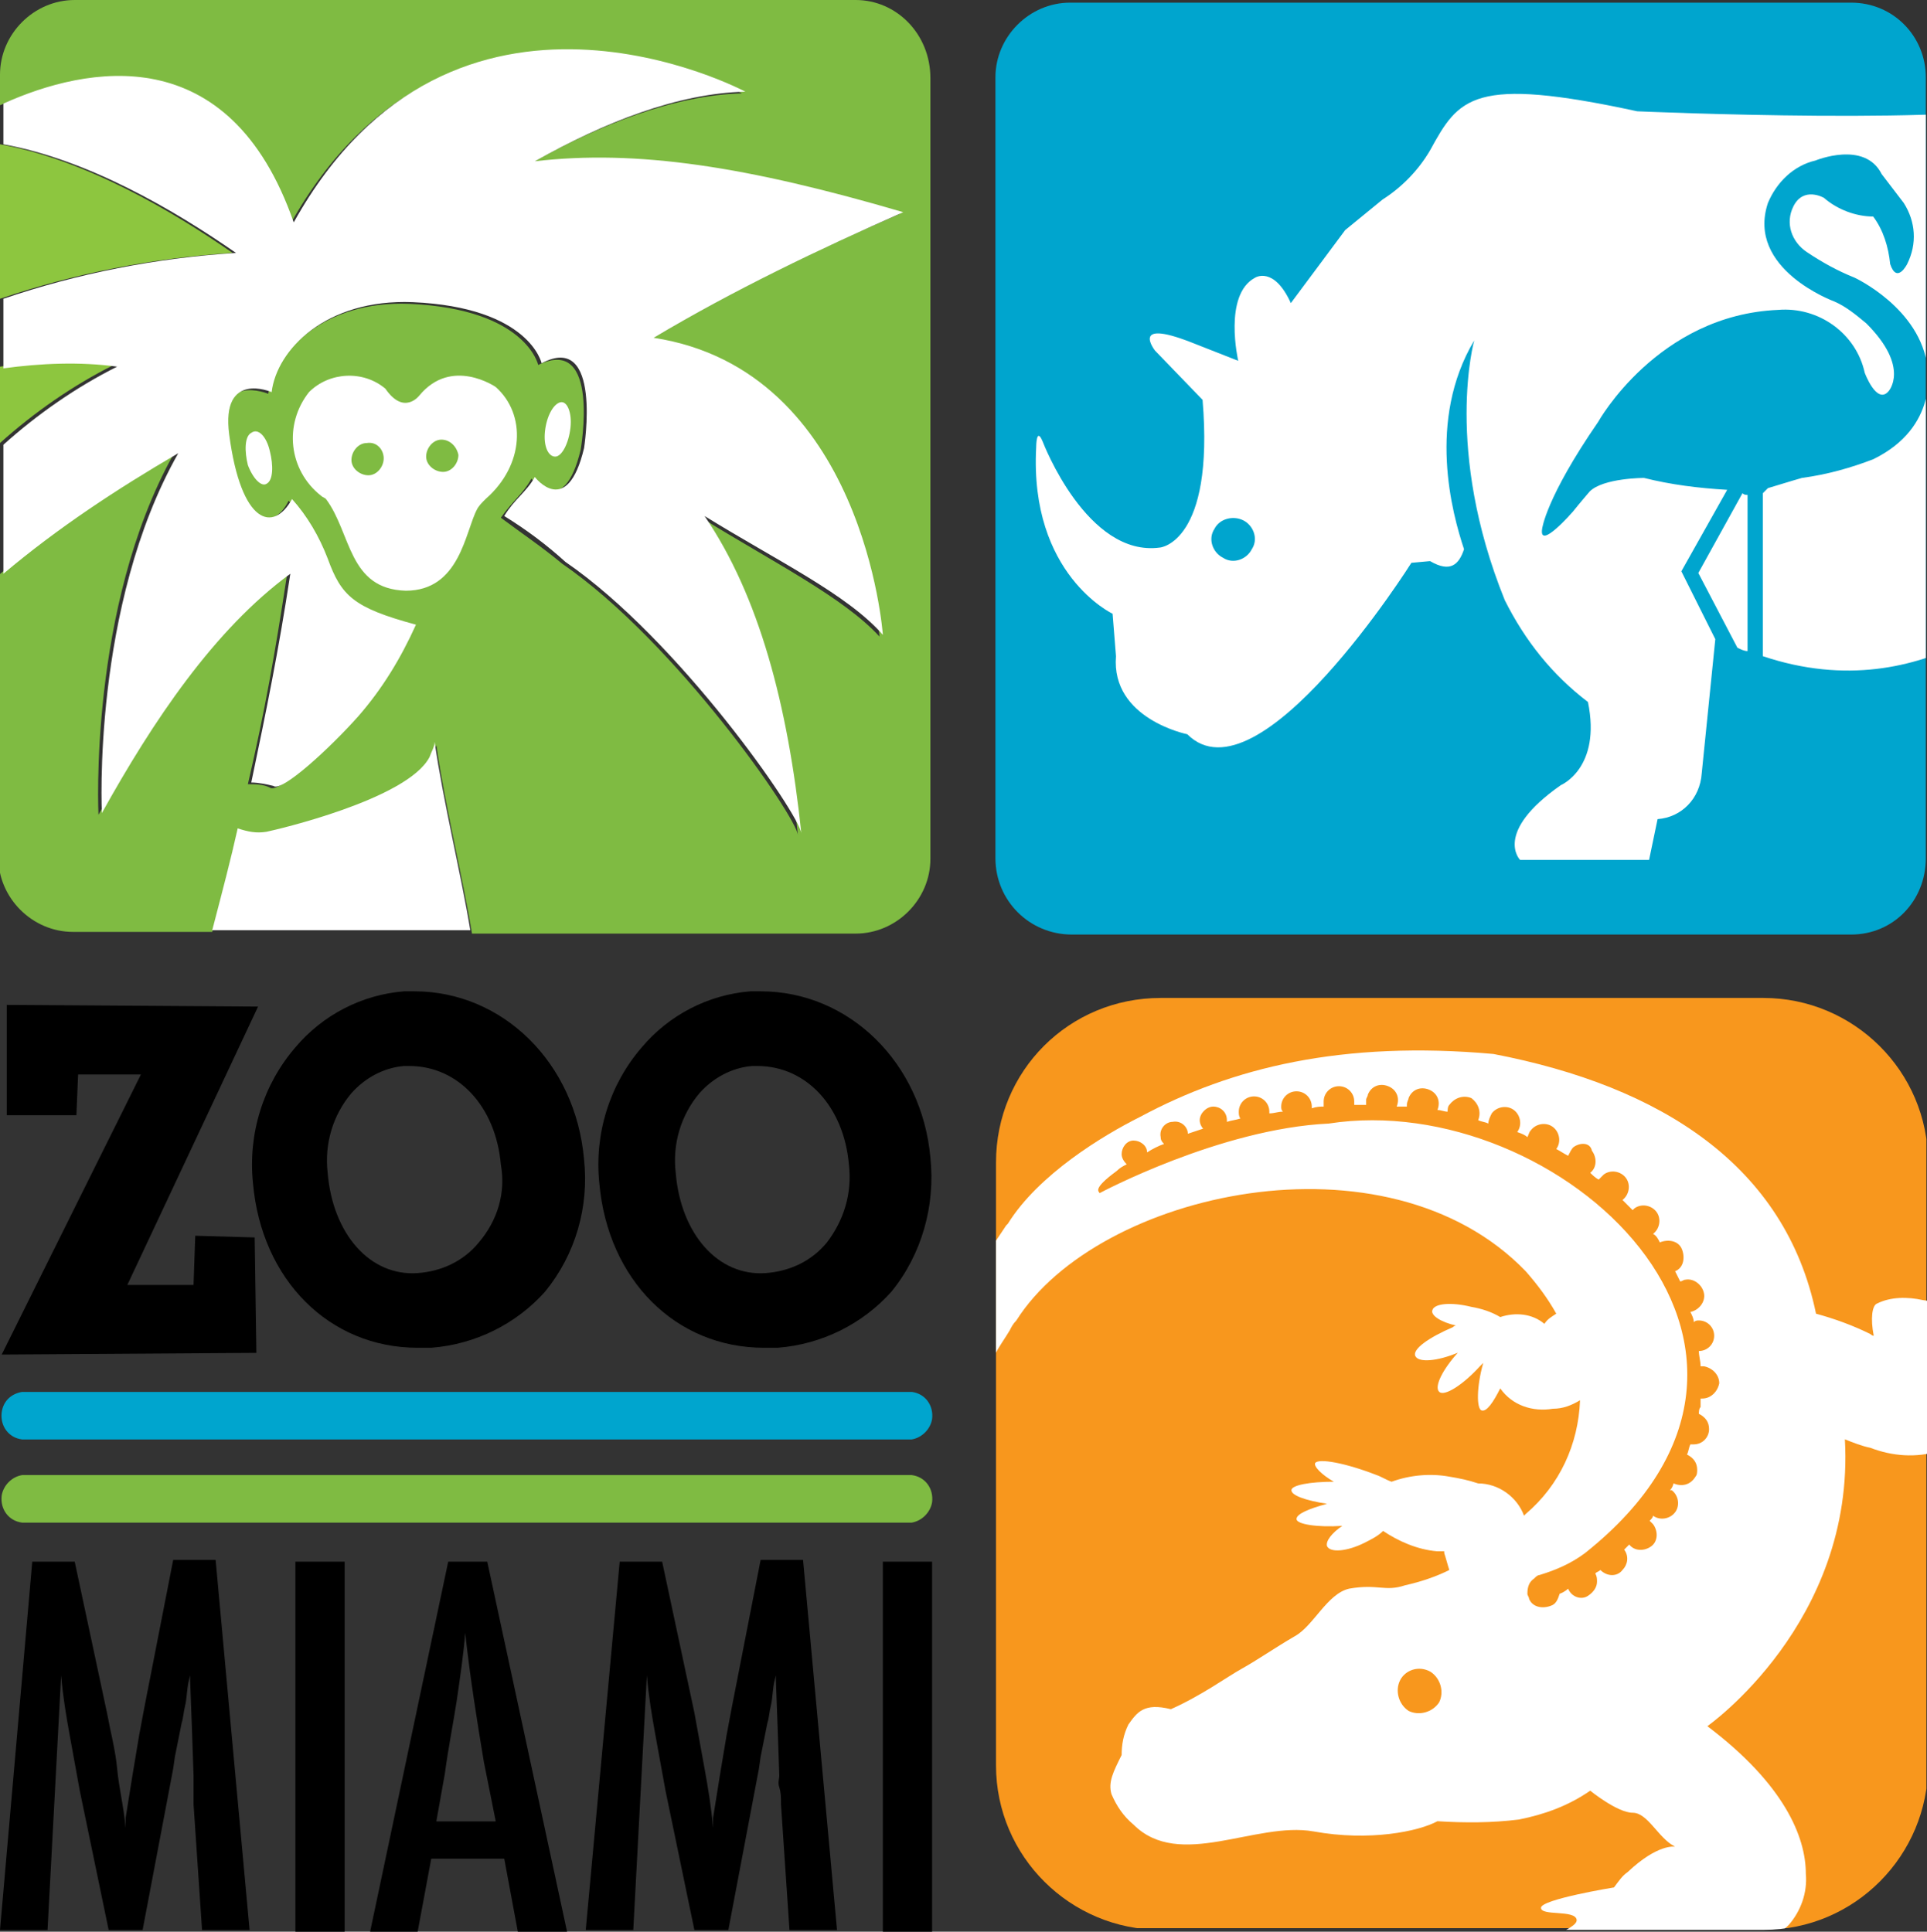 <svg xmlns="http://www.w3.org/2000/svg" xmlns:xlink="http://www.w3.org/1999/xlink" id="Layer_1" x="0px" y="0px" viewBox="0 0 113.5 113.8" style="enable-background:new 0 0 113.5 113.8;" xml:space="preserve"><rect x="0" y="0" width="113.5" height="113.8" fill="#333333" stroke="none"/><style type="text/css">	.st0{clip-path:url(#SVGID_00000180366175073754140880000009526560025146728624_);}	.st1{fill:#00A5CE;}	.st2{fill:#FFFFFF;}	.st3{clip-path:url(#SVGID_00000111159277627537898620000004015443974659683499_);}	.st4{fill-rule:evenodd;clip-rule:evenodd;fill:#F8971D;}	.st5{fill-rule:evenodd;clip-rule:evenodd;fill:#FFFFFF;}	.st6{fill:#8DC63F;}	.st7{fill:#7FBB42;}	.st8{fill-rule:evenodd;clip-rule:evenodd;fill:#00A5CE;}	.st9{fill-rule:evenodd;clip-rule:evenodd;fill:#7FBB42;}</style><g id="Group_9204" transform="translate(-140 -54)">	<g id="Group_8" transform="translate(198.631 54.156)">		<g>			<defs>				<path id="SVGID_1_" d="M4.4,0C2,0,0,2,0,4.4c0,0,0,0,0,0v46c0,2.5,2,4.5,4.4,4.5c0,0,0,0,0,0h46c2.5,0,4.4-2,4.4-4.5     c0,0,0,0,0,0v-46c0-2.5-2-4.5-4.4-4.5c0,0,0,0,0,0L4.4,0z"></path>			</defs>			<clipPath id="SVGID_00000078019273465860505670000012760875068606659978_">				<use xlink:href="#SVGID_1_" style="overflow:visible;"></use>			</clipPath>			<g id="Group_7" style="clip-path:url(#SVGID_00000078019273465860505670000012760875068606659978_);">				<path id="Path_14" class="st1" d="M54.9,50.4c0,2.5-2,4.5-4.4,4.5c0,0,0,0,0,0h-46c-2.5,0-4.5-2-4.5-4.5c0,0,0,0,0,0v-46     C0,2,2,0,4.4,0c0,0,0,0,0,0h46c2.5,0,4.4,2,4.4,4.4c0,0,0,0,0,0L54.9,50.4z"></path>				<path id="Path_15" class="st2" d="M44,28.9l-2.6,4.7l2.3,4.4c0.2,0.1,0.4,0.2,0.6,0.2v-9.2C44.2,29,44.1,29,44,28.9"></path>				<path id="Path_16" class="st2" d="M79.7,25.1c0-0.7-0.2-5.3-0.2-5.3c0.3-5.9-5.4-9.4-5.4-9.4c-7.8-5.7-12-4.6-12-4.6     c-4,1.5-24.3,0.6-24.3,0.6c-9.7-2.1-10.5-0.8-12.2,2.3c-0.7,1.2-1.7,2.2-2.8,2.9l-2.2,1.8l-3.2,4.3c-1-2.2-2.1-1.5-2.1-1.5     c-1.9,1-1,4.9-1,4.9L11.5,20c-3.6-1.4-2.1,0.5-2.1,0.5l2.8,2.9c0.7,8.4-2.5,8.7-2.5,8.7c-4.3,0.6-6.9-6.2-6.9-6.2     c-0.4-1-0.4,0.3-0.4,0.3C2,33.7,6.9,36,6.9,36l0.2,2.5c-0.3,3.7,4.2,4.6,4.2,4.6C15.5,47.3,24.5,33,24.5,33l1.1-0.1     c1.2,0.7,1.7,0.2,2-0.7c-0.7-2.1-2.2-7.6,0.6-12.3c0,0-1.8,6.4,1.8,15.3c1.2,2.4,2.8,4.4,4.9,6c0.8,3.9-1.6,4.9-1.6,4.9     c-4,2.8-2.4,4.4-2.4,4.4l7.6,0l0.5-2.4c1.4-0.1,2.5-1.2,2.6-2.7l0.8-7.9l-2-4l2.7-4.8c-1.7-0.1-3.3-0.3-4.9-0.7     c0,0-2.4,0-3.2,0.8c0,0-0.6,0.7-1,1.2c0,0-2,2.3-1.8,1c0,0,0.2-1.8,3.3-6.3c0,0,3.5-6.3,10.6-6.6c2.4-0.2,4.6,1.4,5.1,3.7     c0,0,0.7,1.9,1.4,1.1c0,0,1.3-1.4-1.3-4c-0.6-0.5-1.2-1-1.9-1.3c0,0-5.2-1.9-3.9-5.8c0.5-1.2,1.5-2.2,2.8-2.5     c0,0,2.9-1.2,3.9,0.8l1.3,1.7c0.7,1.1,0.8,2.4,0.2,3.6c0,0-0.6,1.2-1,0c-0.1-1-0.4-2-1-2.8c-1,0-2.1-0.4-2.9-1.1     c0,0-1.2-0.7-1.8,0.5c-0.5,1-0.1,2.1,0.8,2.7c0.9,0.6,1.8,1.1,2.8,1.5c0,0,3.9,1.8,4.3,5.3c0,0,0.7,3.5-3.2,5.4     c-1.3,0.5-2.7,0.9-4.2,1.1c0,0-0.7,0.2-2,0.6c-0.1,0.1-0.2,0.2-0.3,0.3v9.6c9.8,3.3,16.3-4.1,16.3-4.1c2.5,4.3,5.3,4.9,5.3,4.9     c0.7,0.5,1.1,5.6,1.1,5.6C68,47,65,48.9,65,48.9c-1.7,2.2-1.1,2.8-1.1,2.8l6.5-0.1c3.5,0,2.3-1.7,2.3-1.7     c-0.9-2.5,1.6-4.1,1.6-4.1c3.5-1.7,1.4-9.4,1.4-9.4c3.6-0.9,3.1-9,3.1-9C82.5,34.4,79.7,25.1,79.7,25.1"></path>				<path id="Path_17" class="st1" d="M12.9,31c-0.4,0.6-0.1,1.4,0.5,1.7c0.6,0.4,1.4,0.1,1.7-0.5c0.4-0.6,0.1-1.4-0.5-1.7     c0,0,0,0,0,0C14,30.2,13.2,30.4,12.9,31C12.9,31,12.9,31,12.9,31"></path>			</g>		</g>	</g>	<g id="Group_10" transform="translate(198.664 112.791)">		<g>			<defs>				<path id="SVGID_00000151522678135800001300000015539774511746999705_" d="M9.7,0h35.5c5.3,0,9.7,4.3,9.7,9.7l0,0v35.5     c0,5.3-4.3,9.7-9.7,9.7H9.7c-5.3,0-9.7-4.3-9.7-9.7c0,0,0,0,0,0V9.7C0,4.3,4.3,0,9.7,0z"></path>			</defs>			<clipPath id="SVGID_00000159443274217423083590000002022399828526936459_">				<use xlink:href="#SVGID_00000151522678135800001300000015539774511746999705_" style="overflow:visible;"></use>			</clipPath>			<g id="Group_9" style="clip-path:url(#SVGID_00000159443274217423083590000002022399828526936459_);">				<path id="Path_19" class="st4" d="M4.4,0h46c2.4,0,4.4,2,4.4,4.4v46c0,2.4-2,4.4-4.4,4.4h-46c-2.4,0-4.4-2-4.4-4.4v-46     C0,2,2,0,4.4,0"></path>				<path id="Path_20" class="st5" d="M0,20.9c0.2-0.4,0.5-0.8,0.8-1.3c0.1-0.2,0.2-0.4,0.4-0.6c4.8-7.6,21.8-11.4,30-2.9     c0.7,0.8,1.3,1.6,1.8,2.5c-0.3,0.2-0.5,0.3-0.7,0.6c-0.7-0.6-1.7-0.7-2.6-0.4c-0.5-0.3-1.1-0.5-1.7-0.6     c-1.2-0.3-2.2-0.2-2.3,0.2c-0.1,0.3,0.5,0.7,1.4,0.9c-0.1,0-0.2,0.1-0.2,0.1c-1.4,0.6-2.4,1.3-2.2,1.7c0.2,0.4,1.3,0.3,2.5-0.2     c-0.9,1-1.4,2-1.1,2.3c0.3,0.3,1.4-0.4,2.4-1.5c0.1-0.1,0.1-0.1,0.2-0.2c-0.4,1.4-0.4,2.7-0.1,2.8c0.3,0.1,0.7-0.5,1.1-1.3     c0.7,1,1.9,1.4,3.1,1.2c0.6,0,1.1-0.2,1.6-0.5c-0.1,2.6-1.2,5-3.2,6.7c0,0-0.1,0.1-0.1,0.1c-0.4-1.1-1.5-1.9-2.7-1.9     c-0.6-0.2-1.1-0.3-1.7-0.4c-1.1-0.2-2.3-0.1-3.4,0.3c-0.3-0.1-0.6-0.3-0.9-0.4c-1.8-0.7-3.4-1-3.6-0.7c-0.1,0.2,0.4,0.7,1.1,1.1     c-1.4,0-2.5,0.2-2.5,0.5c0,0.3,0.8,0.6,2.1,0.8c-1.1,0.3-1.8,0.6-1.8,0.9c0,0.3,1.2,0.5,2.7,0.4c-0.6,0.4-1,0.9-0.9,1.2     c0.2,0.4,1.2,0.3,2.2-0.2c0.4-0.2,0.8-0.4,1.1-0.7c0.9,0.6,2,1.1,3.2,1.2c0.1,0,0.3,0,0.4,0c0,0,0,0.1,0,0.1     c0.1,0.3,0.2,0.7,0.3,1c-0.8,0.4-1.7,0.7-2.6,0.9c-1.2,0.4-1.6-0.1-3.3,0.2c-1.3,0.3-2.1,2.2-3.2,2.8c-1.2,0.7-2.2,1.4-3.1,1.9     s-2.4,1.6-4.2,2.4c-1.6-0.4-2,0.2-2.5,0.9c-0.3,0.6-0.4,1.2-0.4,1.8c-0.5,1-0.8,1.6-0.6,2.3c0.3,0.7,0.7,1.3,1.3,1.8     c2.7,2.7,7.2-0.2,10.6,0.4c3.3,0.6,6.2,0,7.3-0.6c1.6,0.1,3.2,0.1,4.8-0.1c1.5-0.3,2.9-0.8,4.2-1.7c0,0,1.6,1.3,2.5,1.3     s1.5,1.5,2.5,2c0,0-1-0.2-2.8,1.5c-0.3,0.2-0.5,0.5-0.8,0.9c0,0-4.3,0.7-4.3,1.2s2,0.1,2.1,0.7s-2.7,1.2-1.6,1.8s3-0.9,3.8-0.3     s-1,2.8,0.2,3.5c0.7,0.4,0.9-1.9,1.5-2.5c1.1,0.5,1.8,3.8,2.5,3.3s-1.5-4.4-0.8-4s1.9,2.1,2.5,1.7c0.4-0.3-2-2-1-2.3     s4.1,0.5,5.4-0.9c0.7-0.8,1.1-1.9,1-3c0-2.2-1.3-5.3-5.8-8.7c0,0,8.7-6.1,8.1-16.9c0.5,0.2,1,0.4,1.5,0.5c1.3,0.5,2.7,0.6,4,0.2     c0.1,0,0.2-0.1,0.3-0.1c1.1-0.5,1.3-2,1-3.3c0.7,0.7,1.3,1,1.5,0.8c0.3-0.2-0.3-1.3-1.2-2.6c1,0.4,1.7,0.5,1.8,0.2     c0.2-0.4-1-1.4-2.8-2.4l-0.1,0c0.7,0,1.2-0.2,1.2-0.4c0.1-0.4-1.1-0.9-2.6-1.1c-0.9-0.2-1.9-0.2-2.7,0.2     c-0.3,0.1-0.4,0.9-0.2,1.9c-0.1,0-0.2-0.1-0.2-0.1c-1-0.5-2.1-0.9-3.2-1.2c-1.8-8.7-9.1-13.4-19-15.3C20.4,2.5,13.9,4.1,8.5,7     c-2.2,1.1-6,3.4-7.8,6.3l-0.1,0.1C0.4,13.7,0.2,14,0,14.3L0,20.9z"></path>				<path id="Path_21" class="st4" d="M6.1,11.5c0,0,7.1-3.8,13.5-4.1c13.5-2.1,30.3,13.2,15.1,25.3c-0.8,0.6-1.7,1-2.7,1.3     c-0.1,0-0.2,0.1-0.3,0.2c-0.3,0.2-0.4,0.5-0.4,0.9c0,0.1,0.1,0.2,0.1,0.3c0.2,0.5,0.8,0.6,1.3,0.4c0.3-0.1,0.4-0.4,0.5-0.7     c0.3-0.1,0.5-0.3,0.5-0.3c0,0,0,0,0,0c0.2,0.5,0.8,0.7,1.2,0.4c0.3-0.2,0.5-0.5,0.5-0.8c0-0.2,0-0.3-0.1-0.5     c0.1-0.1,0.2-0.1,0.3-0.2c0.4,0.4,1,0.4,1.3,0c0.3-0.3,0.4-0.8,0.1-1.2c0.1-0.1,0.2-0.2,0.3-0.3c0.3,0.4,0.9,0.4,1.3,0.1     c0.4-0.3,0.4-0.9,0.1-1.3c-0.1-0.1-0.1-0.1-0.2-0.2c0.1-0.1,0.2-0.2,0.2-0.3c0.4,0.3,1,0.2,1.3-0.2c0.3-0.4,0.2-1-0.2-1.3     c0,0,0,0-0.1,0c0.1-0.1,0.2-0.3,0.2-0.4c0.5,0.2,1,0.1,1.3-0.4c0.1-0.1,0.1-0.3,0.1-0.4c0-0.4-0.2-0.7-0.6-0.9     c0.1-0.2,0.1-0.4,0.2-0.6c0.1,0,0.1,0,0.2,0c0.5,0,0.9-0.4,0.9-0.9c0-0.4-0.2-0.7-0.6-0.9c0-0.1,0-0.3,0.1-0.4     c0-0.2,0-0.3,0-0.5c0,0,0.1,0,0.1,0c0.5,0,0.9-0.4,1-0.9c0-0.5-0.4-0.9-0.9-1c0,0,0,0-0.1,0c0,0-0.1,0-0.1,0     c0-0.3-0.1-0.6-0.1-0.9h0c0.5,0,0.9-0.4,0.9-0.9c0-0.5-0.4-0.9-0.9-0.9c-0.1,0-0.2,0-0.3,0.1c0-0.2-0.1-0.4-0.2-0.6     c0.5-0.1,0.9-0.6,0.8-1.1c-0.1-0.5-0.6-0.9-1.1-0.8c-0.1,0-0.2,0.1-0.3,0.1c-0.1-0.2-0.2-0.4-0.3-0.6c0.5-0.2,0.6-0.8,0.4-1.3     c-0.2-0.5-0.8-0.6-1.3-0.4c0,0,0,0,0,0c-0.1-0.2-0.2-0.4-0.4-0.5c0.4-0.3,0.5-0.9,0.2-1.3c-0.3-0.4-0.9-0.5-1.3-0.2     c0,0-0.1,0.1-0.1,0.1c-0.2-0.2-0.4-0.4-0.6-0.6c0.4-0.3,0.5-0.9,0.2-1.3s-0.9-0.5-1.3-0.2c-0.1,0.1-0.2,0.2-0.3,0.3     c-0.2-0.1-0.4-0.3-0.5-0.4c0.4-0.3,0.4-0.9,0.1-1.3C35,8.5,34.4,8.5,34,8.8c-0.1,0.1-0.2,0.3-0.3,0.5c-0.2-0.1-0.5-0.3-0.7-0.4     c0.3-0.4,0.2-1-0.2-1.3s-1-0.2-1.3,0.2c-0.1,0.1-0.1,0.2-0.2,0.4C31.2,8.1,31,8,30.7,7.9c0.3-0.4,0.2-1-0.2-1.3     c-0.4-0.3-1-0.2-1.3,0.2c-0.1,0.2-0.2,0.4-0.2,0.6v0c-0.2-0.1-0.4-0.1-0.6-0.2c0.2-0.5,0-1-0.4-1.3c-0.5-0.2-1,0-1.3,0.4     c-0.1,0.1-0.1,0.3-0.1,0.4v0c-0.2,0-0.4-0.1-0.6-0.1c0.2-0.5,0-1-0.5-1.2s-1,0-1.2,0.5c0,0.1-0.1,0.2-0.1,0.4c0,0,0,0.1,0,0.1     c-0.2,0-0.4,0-0.6,0c0.2-0.5,0-1-0.5-1.2c-0.5-0.2-1,0-1.2,0.5c0,0.1-0.1,0.2-0.1,0.3c0,0.1,0,0.2,0,0.3c-0.2,0-0.4,0-0.7,0     c0-0.1,0-0.1,0-0.2c0-0.5-0.4-0.9-0.9-0.9c-0.5,0-0.9,0.4-0.9,0.9c0,0.1,0,0.2,0,0.3c-0.2,0-0.4,0-0.7,0.1c0,0,0-0.1,0-0.1     c0-0.5-0.4-0.9-0.9-0.9c-0.5,0-0.9,0.4-0.9,0.9c0,0.1,0,0.2,0.1,0.3c-0.3,0-0.5,0.1-0.8,0.1c0,0,0-0.1,0-0.1     c0-0.5-0.4-0.9-0.9-0.9s-0.9,0.4-0.9,0.9c0,0.1,0,0.3,0.1,0.4c-0.3,0.1-0.5,0.1-0.8,0.2c0,0,0-0.1,0-0.1c0-0.5-0.4-0.8-0.8-0.8     s-0.8,0.4-0.8,0.8c0,0.2,0.1,0.4,0.2,0.5c-0.3,0.1-0.6,0.2-0.9,0.3c0-0.4-0.4-0.8-0.9-0.7c-0.4,0-0.8,0.4-0.7,0.9     c0,0.2,0.1,0.3,0.2,0.4c-0.3,0.1-0.7,0.3-1,0.5c0-0.4-0.4-0.7-0.8-0.7c-0.4,0-0.7,0.4-0.7,0.8c0,0.2,0.1,0.4,0.3,0.6     c-0.2,0.1-0.4,0.2-0.6,0.4C5.6,11.3,6.1,11.4,6.1,11.5"></path>				<path id="Path_22" class="st4" d="M23.8,40.2c-0.3,0.6-0.1,1.4,0.5,1.8c0.6,0.3,1.4,0.1,1.8-0.5c0.3-0.6,0.1-1.4-0.5-1.8     c0,0,0,0,0,0C24.9,39.3,24.1,39.6,23.8,40.2"></path>			</g>		</g>	</g>	<path id="Path_23" class="st6" d="M140,75.6v4.5c2-1.8,4.3-3.4,6.7-4.6C144.5,75.3,142.2,75.3,140,75.6"></path>	<path id="Path_24" class="st7" d="M190.4,54h-46c-2.4,0-4.4,2-4.4,4.4v1.8c4.9-2.2,13.3-3.9,17.1,7c9.4-16.8,26.6-7.7,26.6-7.7  c-3.9,0.1-8.3,1.8-12.4,4.1c6-0.7,12.5,0.3,21.7,3c-5.1,2.2-10,4.6-14.7,7.4c12.5,1.8,13.5,17.5,13.5,17.5c-2.1-2.3-6.3-4.4-10.5-7  c3.3,4.6,4.9,11,5.7,18.7c-0.1-1.1-7.2-11.4-13.9-16c-1.2-1-2.4-1.8-3.6-2.7c0.7-1,1.3-1.4,1.8-2.3c0,0,1.9,2.5,2.9-1.7  c0,0,1.2-6.8-2.5-5c0,0-0.7-3.3-7.6-3.6c-5-0.2-7.9,2.8-8.3,5.3c0,0-3.1-1.3-2.5,2.5c0.7,5.2,2.7,5.8,3.7,3.8  c0.9,1,1.6,2.2,2.1,3.5c0.8,2.2,1.5,2.8,5.2,3.9c-0.9,1.9-2,3.7-3.4,5.4c-1.7,1.8-4.5,4.5-5,4.1c-0.4-0.2-0.9-0.2-1.3-0.2  c1-4.3,1.6-7.7,2.3-12.3c-4.5,3.4-8.1,8.7-11.1,14.1c0,0-0.6-12.2,4.4-21.2c-3.7,2-7.1,4.4-10.3,7.1v16.6c0,2.4,2,4.4,4.4,4.4h8.2  c0.6-2.3,1.1-4.2,1.5-6c0.5,0.2,1.1,0.2,1.7,0.2c0.5-0.2,8.3-1.9,9.6-4.4c0.1-0.2,0.3-0.5,0.4-0.8c0.5,3.5,1.6,8,2.1,11.1h22.6  c2.4,0,4.4-2,4.4-4.4v-46C194.8,56,192.8,54,190.4,54"></path>	<path id="Path_25" class="st6" d="M140,62.5v9.1c4.4-1.5,9-2.4,13.7-2.7C150.1,66.4,145,63.4,140,62.5"></path>	<path id="Path_26" class="st8" d="M141.3,136h52.4c0.8,0.1,1.3,0.8,1.2,1.6c-0.1,0.6-0.6,1.1-1.2,1.2h-52.4  c-0.8-0.1-1.3-0.8-1.2-1.6C140.2,136.5,140.7,136.1,141.3,136"></path>	<path id="Path_27" class="st9" d="M141.3,140.9h52.4c0.8,0.1,1.3,0.8,1.2,1.6c-0.1,0.6-0.6,1.1-1.2,1.2h-52.4  c-0.8-0.1-1.3-0.8-1.2-1.6C140.2,141.5,140.7,141,141.3,140.9"></path>	<path id="Path_28" d="M151.5,126.8l-0.1,2.9l-3.9,0l7.7-16.4l-14.8-0.1l0,6.5l4.1,0l0.1-2.4l3.7,0l-8.2,16.5l15-0.1l-0.1-6.8  L151.5,126.8z"></path>	<path id="Path_29" d="M164.4,112.4c-0.2,0-0.4,0-0.6,0c-2.5,0.2-4.8,1.4-6.4,3.3c-1.9,2.2-2.8,5.1-2.5,8c0.5,5.7,4.5,9.7,9.7,9.7  c0.3,0,0.5,0,0.8,0c2.6-0.2,5-1.4,6.7-3.3c1.8-2.2,2.6-5,2.3-7.8C173.9,116.6,169.6,112.4,164.4,112.4 M168.2,127.2  c-0.9,1.1-2.2,1.7-3.6,1.8c-2.8,0.2-5-2.3-5.3-5.9c-0.2-1.7,0.3-3.4,1.4-4.7c0.8-0.9,1.9-1.5,3.1-1.6c0.1,0,0.2,0,0.3,0  c2.9,0,5.1,2.4,5.4,5.8C169.8,124.3,169.3,125.9,168.2,127.2"></path>	<path id="Path_30" d="M194.8,122.2c-0.5-5.6-4.8-9.8-10-9.8c-0.2,0-0.4,0-0.6,0c-2.5,0.2-4.8,1.4-6.4,3.3c-1.9,2.2-2.8,5.1-2.5,8  c0.5,5.7,4.5,9.7,9.7,9.7c0.3,0,0.5,0,0.8,0c2.6-0.2,5-1.4,6.7-3.3C194.3,127.9,195.1,125,194.8,122.2 M188.7,127.2  c-0.9,1.1-2.2,1.7-3.6,1.8c-2.8,0.2-5-2.3-5.3-5.9c-0.2-1.7,0.3-3.4,1.4-4.7c0.8-0.9,1.9-1.5,3.1-1.6c0.1,0,0.2,0,0.3,0  c2.9,0,5.1,2.4,5.4,5.8C190.2,124.3,189.7,125.9,188.7,127.2"></path>	<path id="Path_31" d="M141.9,146h2.5l1.9,8.9c0.2,1.1,0.5,2.2,0.6,3.3s0.4,2.3,0.5,3.5c0-0.2,0-0.3,0-0.4c0-0.1,0-0.1,0-0.2  l0.4-2.5l0.4-2.4l0.3-1.6l1.7-8.7h2.5l2,21.8h-2.8l-0.5-7.4c0-0.4,0-0.7,0-1c0-0.3,0-0.5,0-0.7l-0.1-2.9l-0.1-2.7c0,0,0-0.1,0-0.1  c0-0.1,0-0.1,0-0.2l-0.1,0.4c-0.1,0.5-0.1,1-0.2,1.4s-0.1,0.7-0.2,1l-0.4,2l-0.1,0.7l-1.8,9.5h-2l-1.7-8.2  c-0.2-1.1-0.4-2.2-0.6-3.3c-0.2-1.1-0.4-2.3-0.5-3.5l-0.8,15h-2.8L141.9,146z"></path>	<rect id="Rectangle_80" x="157.4" y="146" width="2.9" height="21.8"></rect>	<path id="Path_32" d="M166.4,146h2.3l4.7,21.8h-2.9l-0.8-4.3h-4.3l-0.8,4.3h-2.8L166.4,146z M169.2,161.3l-0.7-3.5  c-0.4-2.4-0.8-4.9-1.1-7.6c-0.1,1.3-0.3,2.6-0.5,4c-0.2,1.3-0.5,2.8-0.7,4.3l-0.5,2.8L169.2,161.3z"></path>	<path id="Path_33" d="M176.5,146h2.5l1.9,8.9c0.2,1.1,0.4,2.2,0.6,3.3s0.4,2.3,0.5,3.5c0-0.2,0-0.3,0-0.4c0-0.1,0-0.1,0-0.2  l0.4-2.5l0.4-2.4l0.3-1.6l1.7-8.7h2.5l2,21.8h-2.8l-0.5-7.4c0-0.4,0-0.7-0.1-1s0-0.5,0-0.7l-0.1-2.9l-0.1-2.7c0,0,0-0.1,0-0.1  c0-0.1,0-0.1,0-0.2l-0.1,0.4c-0.1,0.5-0.1,1-0.2,1.4c-0.1,0.4-0.1,0.7-0.2,1l-0.4,2l-0.1,0.7l-1.8,9.5h-2l-1.7-8.2  c-0.2-1.1-0.4-2.2-0.6-3.3s-0.4-2.3-0.5-3.5l-0.8,15h-2.8L176.5,146z"></path>	<rect id="Rectangle_81" x="192" y="146" width="2.9" height="21.8"></rect>	<path id="Path_34" class="st5" d="M169.2,76.8c0,0-2.6-1.8-4.5,0.5c0,0-0.9,1.2-2-0.4c-1.3-1.1-3.3-1-4.5,0.2  c-1.5,1.9-1.2,4.6,0.7,6.1c0.1,0.1,0.2,0.1,0.3,0.2c1.5,2,1.3,5.3,4.7,5.4c3.2,0,3.5-3.5,4.2-4.8c0.1-0.2,0.3-0.4,0.5-0.6  C170.9,81.4,171,78.4,169.2,76.8"></path>	<path id="Path_35" class="st9" d="M162.6,81c0,0.5-0.4,1-0.9,1c-0.5,0-1-0.4-1-0.9c0-0.5,0.4-1,0.9-1c0,0,0,0,0,0  C162.2,80,162.6,80.5,162.6,81"></path>	<path id="Path_36" class="st9" d="M167,80.8c0,0.5-0.4,1-0.9,1s-1-0.4-1-0.9s0.4-1,0.9-1c0,0,0,0,0,0  C166.5,79.9,166.9,80.3,167,80.8C167,80.8,167,80.8,167,80.8"></path>	<path id="Path_37" class="st5" d="M173,77.7c-0.4,0.1-0.8,0.8-0.9,1.7s0.2,1.5,0.6,1.5s0.8-0.8,0.9-1.7S173.4,77.6,173,77.7"></path>	<path id="Path_38" class="st5" d="M154.8,79.5c-0.4,0.2-0.4,1.1-0.2,1.9c0.3,0.8,0.8,1.3,1.1,1.1c0.4-0.2,0.4-1.1,0.2-1.9  C155.7,79.7,155.2,79.2,154.8,79.5"></path>	<path id="Path_39" class="st2" d="M146,101.9c3-5.4,6.6-10.8,11.1-14.1c-0.7,4.6-1.4,8-2.3,12.3c0.4,0,0.9,0.1,1.3,0.2  c0.5,0.4,3.4-2.3,5-4.1c1.4-1.6,2.5-3.4,3.4-5.4c-3.7-1-4.4-1.7-5.2-3.9c-0.5-1.3-1.2-2.5-2.1-3.5c-1.1,2-3,1.5-3.7-3.8  c-0.5-3.8,2.5-2.5,2.5-2.5c0.3-2.5,3.2-5.5,8.3-5.3c6.9,0.3,7.6,3.6,7.6,3.6c3.6-1.9,2.5,5,2.5,5c-1,4.2-2.9,1.7-2.9,1.7  c-0.5,0.9-1.2,1.3-1.8,2.3c1.3,0.8,2.5,1.7,3.6,2.7c6.7,4.6,13.8,14.9,13.9,16c-0.8-7.6-2.5-14-5.7-18.7c4.2,2.6,8.4,4.6,10.5,7  c0,0-1.1-15.6-13.5-17.5c4.7-2.8,9.7-5.2,14.7-7.4c-9.2-2.7-15.7-3.7-21.7-3c4.1-2.3,8.4-4,12.4-4.1c0,0-17.2-9.2-26.6,7.7  c-3.8-10.9-12.2-9.2-17.1-7v2.4c5,0.9,10.1,3.9,13.7,6.4c-4.7,0.3-9.3,1.2-13.7,2.7v4.1c2.2-0.3,4.5-0.4,6.7-0.1  c-2.4,1.2-4.7,2.8-6.7,4.6v7.6c3.2-2.7,6.7-5,10.3-7.1C145.4,89.7,146,101.9,146,101.9"></path>	<path id="Path_40" class="st2" d="M165.3,98.6c-1.3,2.5-9.1,4.3-9.6,4.4c-0.6,0.1-1.1,0-1.7-0.2c-0.4,1.8-0.9,3.7-1.5,6h15.2  c-0.5-3.1-1.6-7.6-2.1-11.1C165.6,98,165.4,98.3,165.3,98.6"></path></g></svg>